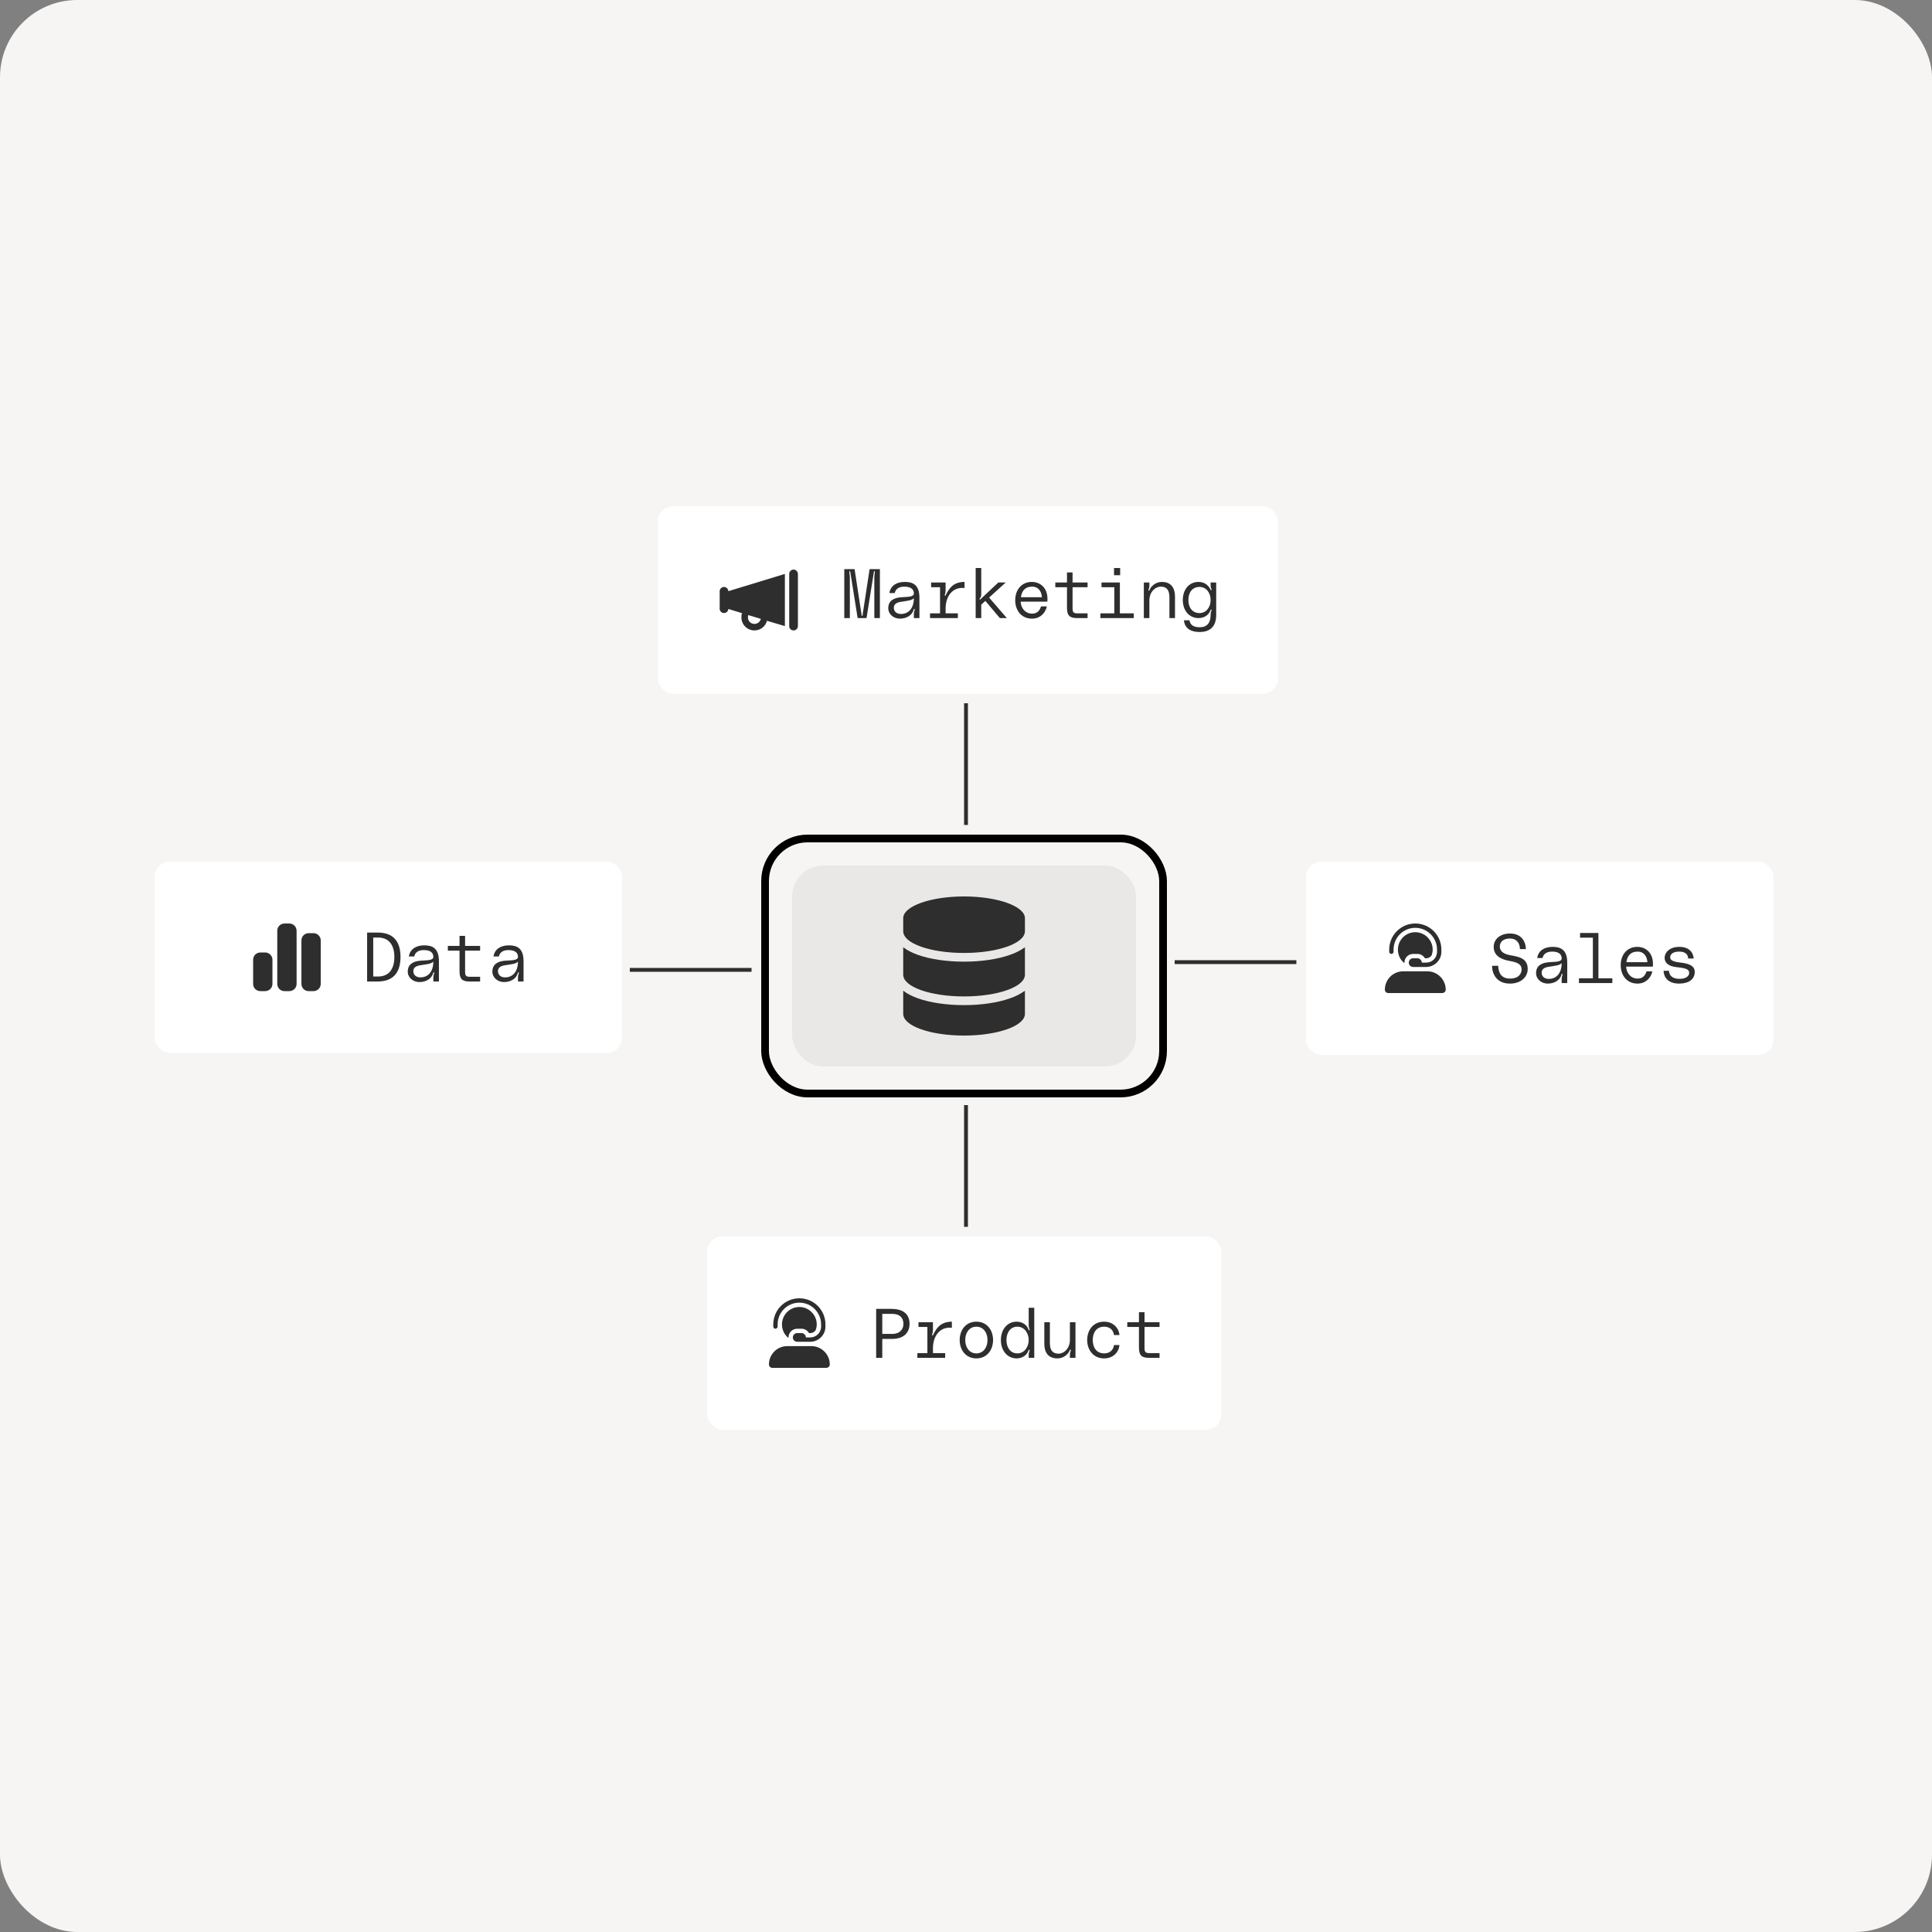 <svg width="500" height="500" viewBox="0 0 500 500" fill="none" xmlns="http://www.w3.org/2000/svg">
<rect x="0" y="0" width="500" height="500" fill="#808080" stroke="none"/>
<rect width="500" height="500" rx="20" fill="#F6F5F3"></rect>
<rect x="205.5" y="224.5" width="88" height="51" rx="7.5" fill="#EAE7E7"></rect>
<path d="M265.25 237.625V241C265.25 244.164 258.148 246.625 249.5 246.625C240.781 246.625 233.75 244.164 233.75 241V237.625C233.75 234.531 240.781 232 249.5 232C258.148 232 265.25 234.531 265.25 237.625ZM261.383 247.117C262.859 246.625 264.195 245.922 265.25 245.148V252.25C265.25 255.414 258.148 257.875 249.5 257.875C240.781 257.875 233.75 255.414 233.75 252.25V245.148C234.734 245.922 236.141 246.625 237.547 247.117C240.711 248.242 244.93 248.875 249.5 248.875C254 248.875 258.219 248.242 261.383 247.117ZM233.75 256.398C234.734 257.172 236.141 257.875 237.547 258.367C240.711 259.492 244.93 260.125 249.5 260.125C254 260.125 258.219 259.492 261.383 258.367C262.859 257.875 264.195 257.172 265.25 256.398V262.375C265.25 265.539 258.148 268 249.5 268C240.781 268 233.75 265.539 233.75 262.375V256.398Z" fill="#2E2E2E"></path>
<rect x="205.5" y="224.5" width="88" height="51" rx="7.5" stroke="#EAE7E7"></rect>
<rect x="198" y="217" width="103" height="66" rx="11" stroke="black" stroke-width="2"></rect>
<rect x="170.25" y="131" width="160.499" height="48.56" rx="4" fill="white"></rect>
<path d="M205.375 147.405C205.973 147.405 206.5 147.932 206.5 148.53V162.03C206.5 162.663 205.973 163.155 205.375 163.155C204.742 163.155 204.25 162.663 204.25 162.03V148.53C204.25 147.932 204.742 147.405 205.375 147.405ZM188.5 152.995L203.125 148.53V162.03L198.484 160.659C198.133 162.1 196.797 163.155 195.25 163.155C193.387 163.155 191.875 161.643 191.875 159.78C191.875 159.393 191.91 159.042 192.051 158.69L188.5 157.6C188.465 158.198 187.973 158.655 187.375 158.655C186.742 158.655 186.25 158.163 186.25 157.53V153.03C186.25 152.432 186.742 151.905 187.375 151.905C187.973 151.905 188.465 152.397 188.5 152.995ZM196.902 160.167L193.668 159.182C193.598 159.358 193.563 159.569 193.563 159.78C193.563 160.729 194.301 161.468 195.25 161.468C196.059 161.468 196.727 160.905 196.902 160.167Z" fill="#2E2E2E"></path>
<path d="M218.5 159.96V147.288H221.164L222.82 158.106C222.874 158.43 222.964 158.844 222.964 159.15C222.964 159.258 222.982 159.366 223.108 159.366C223.234 159.366 223.252 159.258 223.252 159.15C223.252 158.844 223.342 158.43 223.396 158.106L225.052 147.288H227.716V159.96H226.276V149.448C226.276 149.142 226.33 148.728 226.402 148.134C226.42 147.99 226.456 147.882 226.348 147.846C226.222 147.81 226.186 147.882 226.168 147.99L224.26 159.96H221.956L220.048 147.99C220.03 147.882 219.994 147.81 219.868 147.846C219.76 147.882 219.796 147.99 219.814 148.134C219.886 148.71 219.94 149.124 219.94 149.43V159.96H218.5ZM229.883 157.386C229.883 155.352 231.503 154.722 233.123 154.578C234.815 154.434 236.525 154.578 236.507 153.552C236.489 152.832 236.129 151.824 234.023 151.824C232.403 151.824 231.701 152.652 231.575 153.48H230.171C230.495 151.446 232.187 150.6 234.167 150.6C236.237 150.6 237.947 151.32 237.947 154.704V159.96H236.507V158.934C236.507 158.574 236.543 158.304 236.687 157.926C236.741 157.782 236.795 157.638 236.651 157.584C236.543 157.548 236.489 157.674 236.471 157.746C236.093 159.24 234.599 160.104 232.907 160.104C231.269 160.104 229.883 158.97 229.883 157.386ZM236.507 154.812C235.967 155.442 234.563 155.514 233.159 155.748C232.043 155.928 231.323 156.342 231.323 157.296C231.323 158.178 232.007 159.024 233.501 158.88C235.229 158.718 236.489 157.368 236.507 154.812ZM244.758 154.02C245.532 152.472 246.576 150.6 249.618 150.6V152.184C246.576 151.824 244.722 154.254 244.722 157.494V158.736H247.89V159.96H240.69V158.736H243.282V151.968H240.978V150.744H244.722V152.616C244.722 152.958 244.704 153.408 244.542 153.84C244.488 153.984 244.434 154.146 244.578 154.164C244.686 154.182 244.722 154.092 244.758 154.02ZM260.57 159.96H258.769L255.007 155.514L253.945 156.486V159.96H252.505V147H253.945V153.732C253.945 154.326 253.873 154.506 253.585 154.866C253.513 154.956 253.441 155.046 253.549 155.136C253.639 155.208 253.711 155.118 253.783 155.046L258.373 150.744H260.281L255.979 154.65L260.57 159.96ZM271.088 155.082C271.088 155.334 271.07 155.55 271.052 155.712H264.14C264.212 157.332 265.292 158.808 267.128 158.808C268.442 158.808 269.09 157.98 269.414 156.936H270.926C270.602 158.466 269.342 160.104 267.074 160.104C264.266 160.104 262.736 157.89 262.736 155.352C262.736 152.526 264.482 150.6 267.038 150.6C269.018 150.6 271.088 151.914 271.088 155.082ZM267.146 151.824C265.184 151.824 264.41 153.048 264.212 154.56H269.648C269.522 152.868 268.586 151.824 267.146 151.824ZM281.464 151.968H277.576V157.368C277.576 158.412 277.792 158.736 278.8 158.736H281.464V159.96H278.8C276.892 159.96 276.136 159.402 276.136 157.26V151.968H273.113V150.744H276.136V148.152H277.576V150.744H281.464V151.968ZM289.895 147V148.872H288.311V147H289.895ZM289.824 158.736H293.423V159.96H284.783V158.736H288.383V151.968H285.071V150.744H289.824V158.736ZM300.666 150.6C302.79 150.6 304.087 151.788 304.087 154.488V159.96H302.646V154.56C302.646 152.418 301.674 151.824 300.396 151.824C298.992 151.824 297.462 153.174 297.462 155.37V159.96H296.022V150.744H297.462V151.518C297.462 151.842 297.426 152.13 297.282 152.508C297.228 152.652 297.138 152.814 297.282 152.868C297.39 152.904 297.462 152.796 297.48 152.742C297.786 151.824 299.01 150.6 300.666 150.6ZM306.109 155.28C306.109 152.526 307.783 150.6 310.177 150.6C311.653 150.6 312.697 151.392 313.273 152.562C313.309 152.634 313.345 152.796 313.489 152.742C313.633 152.688 313.543 152.508 313.471 152.346C313.309 151.986 313.309 151.77 313.309 151.41V150.744H314.749V159.132C314.749 162.228 313.075 163.56 310.483 163.56C307.765 163.56 306.559 162.282 306.397 160.536H307.837C307.963 161.364 308.485 162.336 310.465 162.336C312.355 162.336 313.309 161.238 313.309 159.132C313.309 158.736 313.327 158.52 313.471 158.178C313.579 157.908 313.615 157.818 313.489 157.764C313.363 157.71 313.309 157.872 313.273 157.962C312.769 159.24 311.617 159.96 310.177 159.96C307.783 159.96 306.109 158.034 306.109 155.28ZM310.429 158.664C312.139 158.664 313.309 157.188 313.309 155.28C313.309 153.372 312.139 151.896 310.429 151.896C308.557 151.896 307.549 153.372 307.549 155.28C307.549 157.188 308.557 158.664 310.429 158.664Z" fill="#2E2E2E"></path>
<rect x="338" y="223" width="121" height="50" rx="4" fill="white"></rect>
<path d="M366.278 240.125C363.149 240.125 360.653 242.656 360.653 245.75V246.312C360.653 246.629 360.372 246.875 360.09 246.875C359.774 246.875 359.528 246.629 359.528 246.312V245.75C359.528 242.023 362.551 239 366.278 239C370.005 239 373.028 242.023 373.028 245.75V246.312C373.028 248.492 371.235 250.25 369.09 250.25H366.84H366.278H365.716C365.083 250.25 364.59 249.758 364.59 249.125C364.59 248.527 365.083 248 365.716 248H366.84C367.438 248 367.966 248.527 367.966 249.125H369.09C370.637 249.125 371.903 247.895 371.903 246.312V245.75C371.903 242.656 369.372 240.125 366.278 240.125ZM361.778 245.75C361.778 243.289 363.782 241.25 366.278 241.25C368.739 241.25 370.778 243.289 370.778 245.75C370.778 246.242 370.673 246.734 370.532 247.156C370.251 247.684 369.688 248 369.09 248H368.774C368.387 247.332 367.649 246.875 366.84 246.875H365.716C364.45 246.875 363.466 247.895 363.466 249.125C363.466 249.195 363.466 249.23 363.466 249.266C362.411 248.457 361.778 247.191 361.778 245.75ZM366.278 251.375H366.84H369.09H369.407C372.008 251.375 374.153 253.52 374.153 256.121C374.153 256.613 373.731 257 373.239 257H359.282C358.79 257 358.403 256.613 358.403 256.121C358.403 253.52 360.512 251.375 363.114 251.375H365.716H366.278Z" fill="#2E2E2E"></path>
<path d="M390.923 247.226C393.281 247.622 395.369 248.108 395.369 250.772C395.369 252.824 393.659 254.552 390.761 254.552C387.521 254.552 386.153 252.284 386.153 249.944H387.737C387.773 251.456 388.331 253.256 390.761 253.256C393.101 253.256 393.785 251.942 393.785 250.88C393.785 249.764 393.083 249.098 390.743 248.702C388.223 248.27 386.567 247.208 386.567 245.048C386.567 243.068 388.241 241.592 390.779 241.592C393.677 241.592 394.847 243.572 394.901 245.624H393.353C393.353 244.292 392.669 242.888 390.743 242.888C388.763 242.888 388.151 244.04 388.151 244.94C388.151 245.714 388.493 246.812 390.923 247.226ZM397.536 251.834C397.536 249.8 399.156 249.17 400.776 249.026C402.468 248.882 404.178 249.026 404.16 248C404.142 247.28 403.782 246.272 401.676 246.272C400.056 246.272 399.354 247.1 399.228 247.928H397.824C398.148 245.894 399.84 245.048 401.82 245.048C403.89 245.048 405.6 245.768 405.6 249.152V254.408H404.16V253.382C404.16 253.022 404.196 252.752 404.34 252.374C404.394 252.23 404.448 252.086 404.304 252.032C404.196 251.996 404.142 252.122 404.124 252.194C403.746 253.688 402.252 254.552 400.56 254.552C398.922 254.552 397.536 253.418 397.536 251.834ZM404.16 249.26C403.62 249.89 402.216 249.962 400.812 250.196C399.696 250.376 398.976 250.79 398.976 251.744C398.976 252.626 399.66 253.472 401.154 253.328C402.882 253.166 404.142 251.816 404.16 249.26ZM413.671 253.184H417.271V254.408H408.631V253.184H412.231V242.672H408.919V241.448H413.671V253.184ZM427.791 249.53C427.791 249.782 427.773 249.998 427.755 250.16H420.843C420.915 251.78 421.995 253.256 423.831 253.256C425.145 253.256 425.793 252.428 426.117 251.384H427.629C427.305 252.914 426.045 254.552 423.777 254.552C420.969 254.552 419.439 252.338 419.439 249.8C419.439 246.974 421.185 245.048 423.741 245.048C425.721 245.048 427.791 246.362 427.791 249.53ZM423.849 246.272C421.887 246.272 421.113 247.496 420.915 249.008H426.351C426.225 247.316 425.289 246.272 423.849 246.272ZM430.534 251.24H431.938C431.956 252.23 432.604 253.328 434.62 253.328C436.6 253.328 437.158 252.41 437.158 251.816C437.158 250.916 436.546 250.574 433.954 250.304C431.686 250.07 430.804 249.098 430.804 247.892C430.804 246.506 432.082 245.048 434.602 245.048C436.996 245.048 438.202 246.344 438.328 248.072H436.906C436.852 247.19 436.384 246.272 434.548 246.272C432.802 246.272 432.244 247.1 432.244 247.712C432.244 248.234 432.406 248.846 434.908 249.116C437.374 249.386 438.598 250.07 438.598 251.546C438.598 253.418 437.068 254.552 434.548 254.552C432.046 254.552 430.624 253.274 430.534 251.24Z" fill="#2E2E2E"></path>
<path d="M194.5 251H163" stroke="#2E2E2E"></path>
<path d="M250 213.5L250 182" stroke="#2E2E2E"></path>
<path d="M250 317.5L250 286" stroke="#2E2E2E"></path>
<path d="M304 249L335.5 249" stroke="#2E2E2E"></path>
<rect x="183" y="320" width="133.089" height="50" rx="4" fill="white"></rect>
<path d="M206.875 337.125C203.746 337.125 201.25 339.656 201.25 342.75V343.312C201.25 343.629 200.969 343.875 200.687 343.875C200.371 343.875 200.125 343.629 200.125 343.312V342.75C200.125 339.023 203.148 336 206.875 336C210.602 336 213.625 339.023 213.625 342.75V343.312C213.625 345.492 211.832 347.25 209.687 347.25H207.437H206.875H206.313C205.68 347.25 205.187 346.758 205.187 346.125C205.187 345.527 205.68 345 206.313 345H207.437C208.035 345 208.563 345.527 208.563 346.125H209.687C211.234 346.125 212.5 344.895 212.5 343.312V342.75C212.5 339.656 209.969 337.125 206.875 337.125ZM202.375 342.75C202.375 340.289 204.379 338.25 206.875 338.25C209.336 338.25 211.375 340.289 211.375 342.75C211.375 343.242 211.27 343.734 211.129 344.156C210.848 344.684 210.285 345 209.687 345H209.371C208.984 344.332 208.246 343.875 207.437 343.875H206.313C205.047 343.875 204.063 344.895 204.063 346.125C204.063 346.195 204.063 346.23 204.063 346.266C203.008 345.457 202.375 344.191 202.375 342.75ZM206.875 348.375H207.437H209.687H210.004C212.605 348.375 214.75 350.52 214.75 353.121C214.75 353.613 214.328 354 213.836 354H199.879C199.387 354 199 353.613 199 353.121C199 350.52 201.109 348.375 203.711 348.375H206.313H206.875Z" fill="#2E2E2E"></path>
<path d="M230.602 338.736C234.13 338.736 235.39 340.392 235.39 342.624C235.39 344.856 233.914 346.512 230.89 346.512H228.334V351.408H226.75V338.736H230.602ZM230.944 345.216C232.78 345.216 233.806 344.1 233.806 342.624C233.806 340.986 232.78 340.032 230.944 340.032H228.334V345.216H230.944ZM241.481 345.468C242.255 343.92 243.299 342.048 246.341 342.048V343.632C243.299 343.272 241.445 345.702 241.445 348.942V350.184H244.613V351.408H237.413V350.184H240.005V343.416H237.701V342.192H241.445V344.064C241.445 344.406 241.427 344.856 241.265 345.288C241.211 345.432 241.157 345.594 241.301 345.612C241.409 345.63 241.445 345.54 241.481 345.468ZM252.684 342.048C255.384 342.048 257.004 344.19 257.004 346.8C257.004 349.41 255.384 351.552 252.684 351.552C249.984 351.552 248.364 349.41 248.364 346.8C248.364 344.19 249.984 342.048 252.684 342.048ZM252.684 350.256C254.502 350.256 255.564 348.708 255.564 346.8C255.564 344.892 254.502 343.344 252.684 343.344C250.866 343.344 249.804 344.892 249.804 346.8C249.804 348.708 250.866 350.256 252.684 350.256ZM266.227 338.448H267.667V351.408H266.227V350.616C266.227 350.31 266.263 350.058 266.407 349.662C266.461 349.518 266.515 349.374 266.407 349.32C266.281 349.266 266.209 349.41 266.191 349.464C265.759 350.76 264.535 351.552 263.095 351.552C260.701 351.552 259.027 349.536 259.027 346.8C259.027 344.064 260.701 342.048 263.095 342.048C264.571 342.048 265.777 342.858 266.191 344.1C266.209 344.154 266.281 344.316 266.389 344.28C266.551 344.226 266.443 344.064 266.389 343.902C266.263 343.542 266.227 343.236 266.227 342.912V338.448ZM263.311 350.256C265.021 350.256 266.227 348.672 266.227 346.8C266.227 344.928 265.021 343.344 263.311 343.344C261.439 343.344 260.467 344.928 260.467 346.8C260.467 348.672 261.439 350.256 263.311 350.256ZM273.687 351.552C271.563 351.552 270.267 350.364 270.267 347.664V342.192H271.707V347.592C271.707 349.734 272.679 350.328 273.957 350.328C275.361 350.328 276.891 348.978 276.891 346.782V342.192H278.331V351.408H276.891V350.634C276.891 350.31 276.927 350.022 277.071 349.644C277.125 349.5 277.215 349.338 277.071 349.284C276.963 349.248 276.891 349.356 276.873 349.41C276.567 350.328 275.343 351.552 273.687 351.552ZM281.362 346.8C281.362 344.19 282.964 342.048 285.736 342.048C288.148 342.048 289.57 343.74 289.714 345.504H288.31C288.13 344.262 287.266 343.344 285.772 343.344C283.72 343.344 282.802 344.928 282.802 346.8C282.802 348.672 283.72 350.256 285.772 350.256C287.266 350.256 288.13 349.338 288.31 348.096H289.714C289.57 349.86 288.166 351.552 285.736 351.552C283.018 351.552 281.362 349.41 281.362 346.8ZM300.089 343.416H296.201V348.816C296.201 349.86 296.417 350.184 297.425 350.184H300.089V351.408H297.425C295.517 351.408 294.761 350.85 294.761 348.708V343.416H291.737V342.192H294.761V339.6H296.201V342.192H300.089V343.416Z" fill="#2E2E2E"></path>
<rect x="40" y="223" width="121" height="49.5" rx="4" fill="white"></rect>
<path d="M71.758 240.875C71.758 239.859 72.578 239 73.633 239H74.883C75.899 239 76.758 239.859 76.758 240.875V254.625C76.758 255.68 75.899 256.5 74.883 256.5H73.633C72.578 256.5 71.758 255.68 71.758 254.625V240.875ZM65.508 248.375C65.508 247.359 66.328 246.5 67.383 246.5H68.633C69.649 246.5 70.508 247.359 70.508 248.375V254.625C70.508 255.68 69.649 256.5 68.633 256.5H67.383C66.328 256.5 65.508 255.68 65.508 254.625V248.375ZM79.883 241.5H81.133C82.149 241.5 83.008 242.359 83.008 243.375V254.625C83.008 255.68 82.149 256.5 81.133 256.5H79.883C78.828 256.5 78.008 255.68 78.008 254.625V243.375C78.008 242.359 78.828 241.5 79.883 241.5Z" fill="#2E2E2E"></path>
<path d="M97.726 241.342C102.37 241.342 103.648 244.33 103.648 247.678C103.648 251.026 102.316 254.014 97.726 254.014H95.008V241.342H97.726ZM97.852 252.718C101.056 252.718 102.064 250.234 102.064 247.678C102.064 245.122 101.056 242.638 97.852 242.638H96.592V252.718H97.852ZM105.527 251.44C105.527 249.406 107.147 248.776 108.767 248.632C110.459 248.488 112.169 248.632 112.151 247.606C112.133 246.886 111.773 245.878 109.667 245.878C108.047 245.878 107.345 246.706 107.219 247.534H105.815C106.139 245.5 107.831 244.654 109.811 244.654C111.881 244.654 113.591 245.374 113.591 248.758V254.014H112.151V252.988C112.151 252.628 112.187 252.358 112.331 251.98C112.385 251.836 112.439 251.692 112.295 251.638C112.187 251.602 112.133 251.728 112.115 251.8C111.737 253.294 110.243 254.158 108.551 254.158C106.913 254.158 105.527 253.024 105.527 251.44ZM112.151 248.866C111.611 249.496 110.207 249.568 108.803 249.802C107.687 249.982 106.967 250.396 106.967 251.35C106.967 252.232 107.651 253.078 109.145 252.934C110.873 252.772 112.133 251.422 112.151 248.866ZM124.254 246.022H120.366V251.422C120.366 252.466 120.582 252.79 121.59 252.79H124.254V254.014H121.59C119.682 254.014 118.926 253.456 118.926 251.314V246.022H115.902V244.798H118.926V242.206H120.366V244.798H124.254V246.022ZM127.429 251.44C127.429 249.406 129.049 248.776 130.669 248.632C132.361 248.488 134.071 248.632 134.053 247.606C134.035 246.886 133.675 245.878 131.569 245.878C129.949 245.878 129.247 246.706 129.121 247.534H127.717C128.041 245.5 129.733 244.654 131.713 244.654C133.783 244.654 135.493 245.374 135.493 248.758V254.014H134.053V252.988C134.053 252.628 134.089 252.358 134.233 251.98C134.287 251.836 134.341 251.692 134.197 251.638C134.089 251.602 134.035 251.728 134.017 251.8C133.639 253.294 132.145 254.158 130.453 254.158C128.815 254.158 127.429 253.024 127.429 251.44ZM134.053 248.866C133.513 249.496 132.109 249.568 130.705 249.802C129.589 249.982 128.869 250.396 128.869 251.35C128.869 252.232 129.553 253.078 131.047 252.934C132.775 252.772 134.035 251.422 134.053 248.866Z" fill="#2E2E2E"></path>
</svg>
